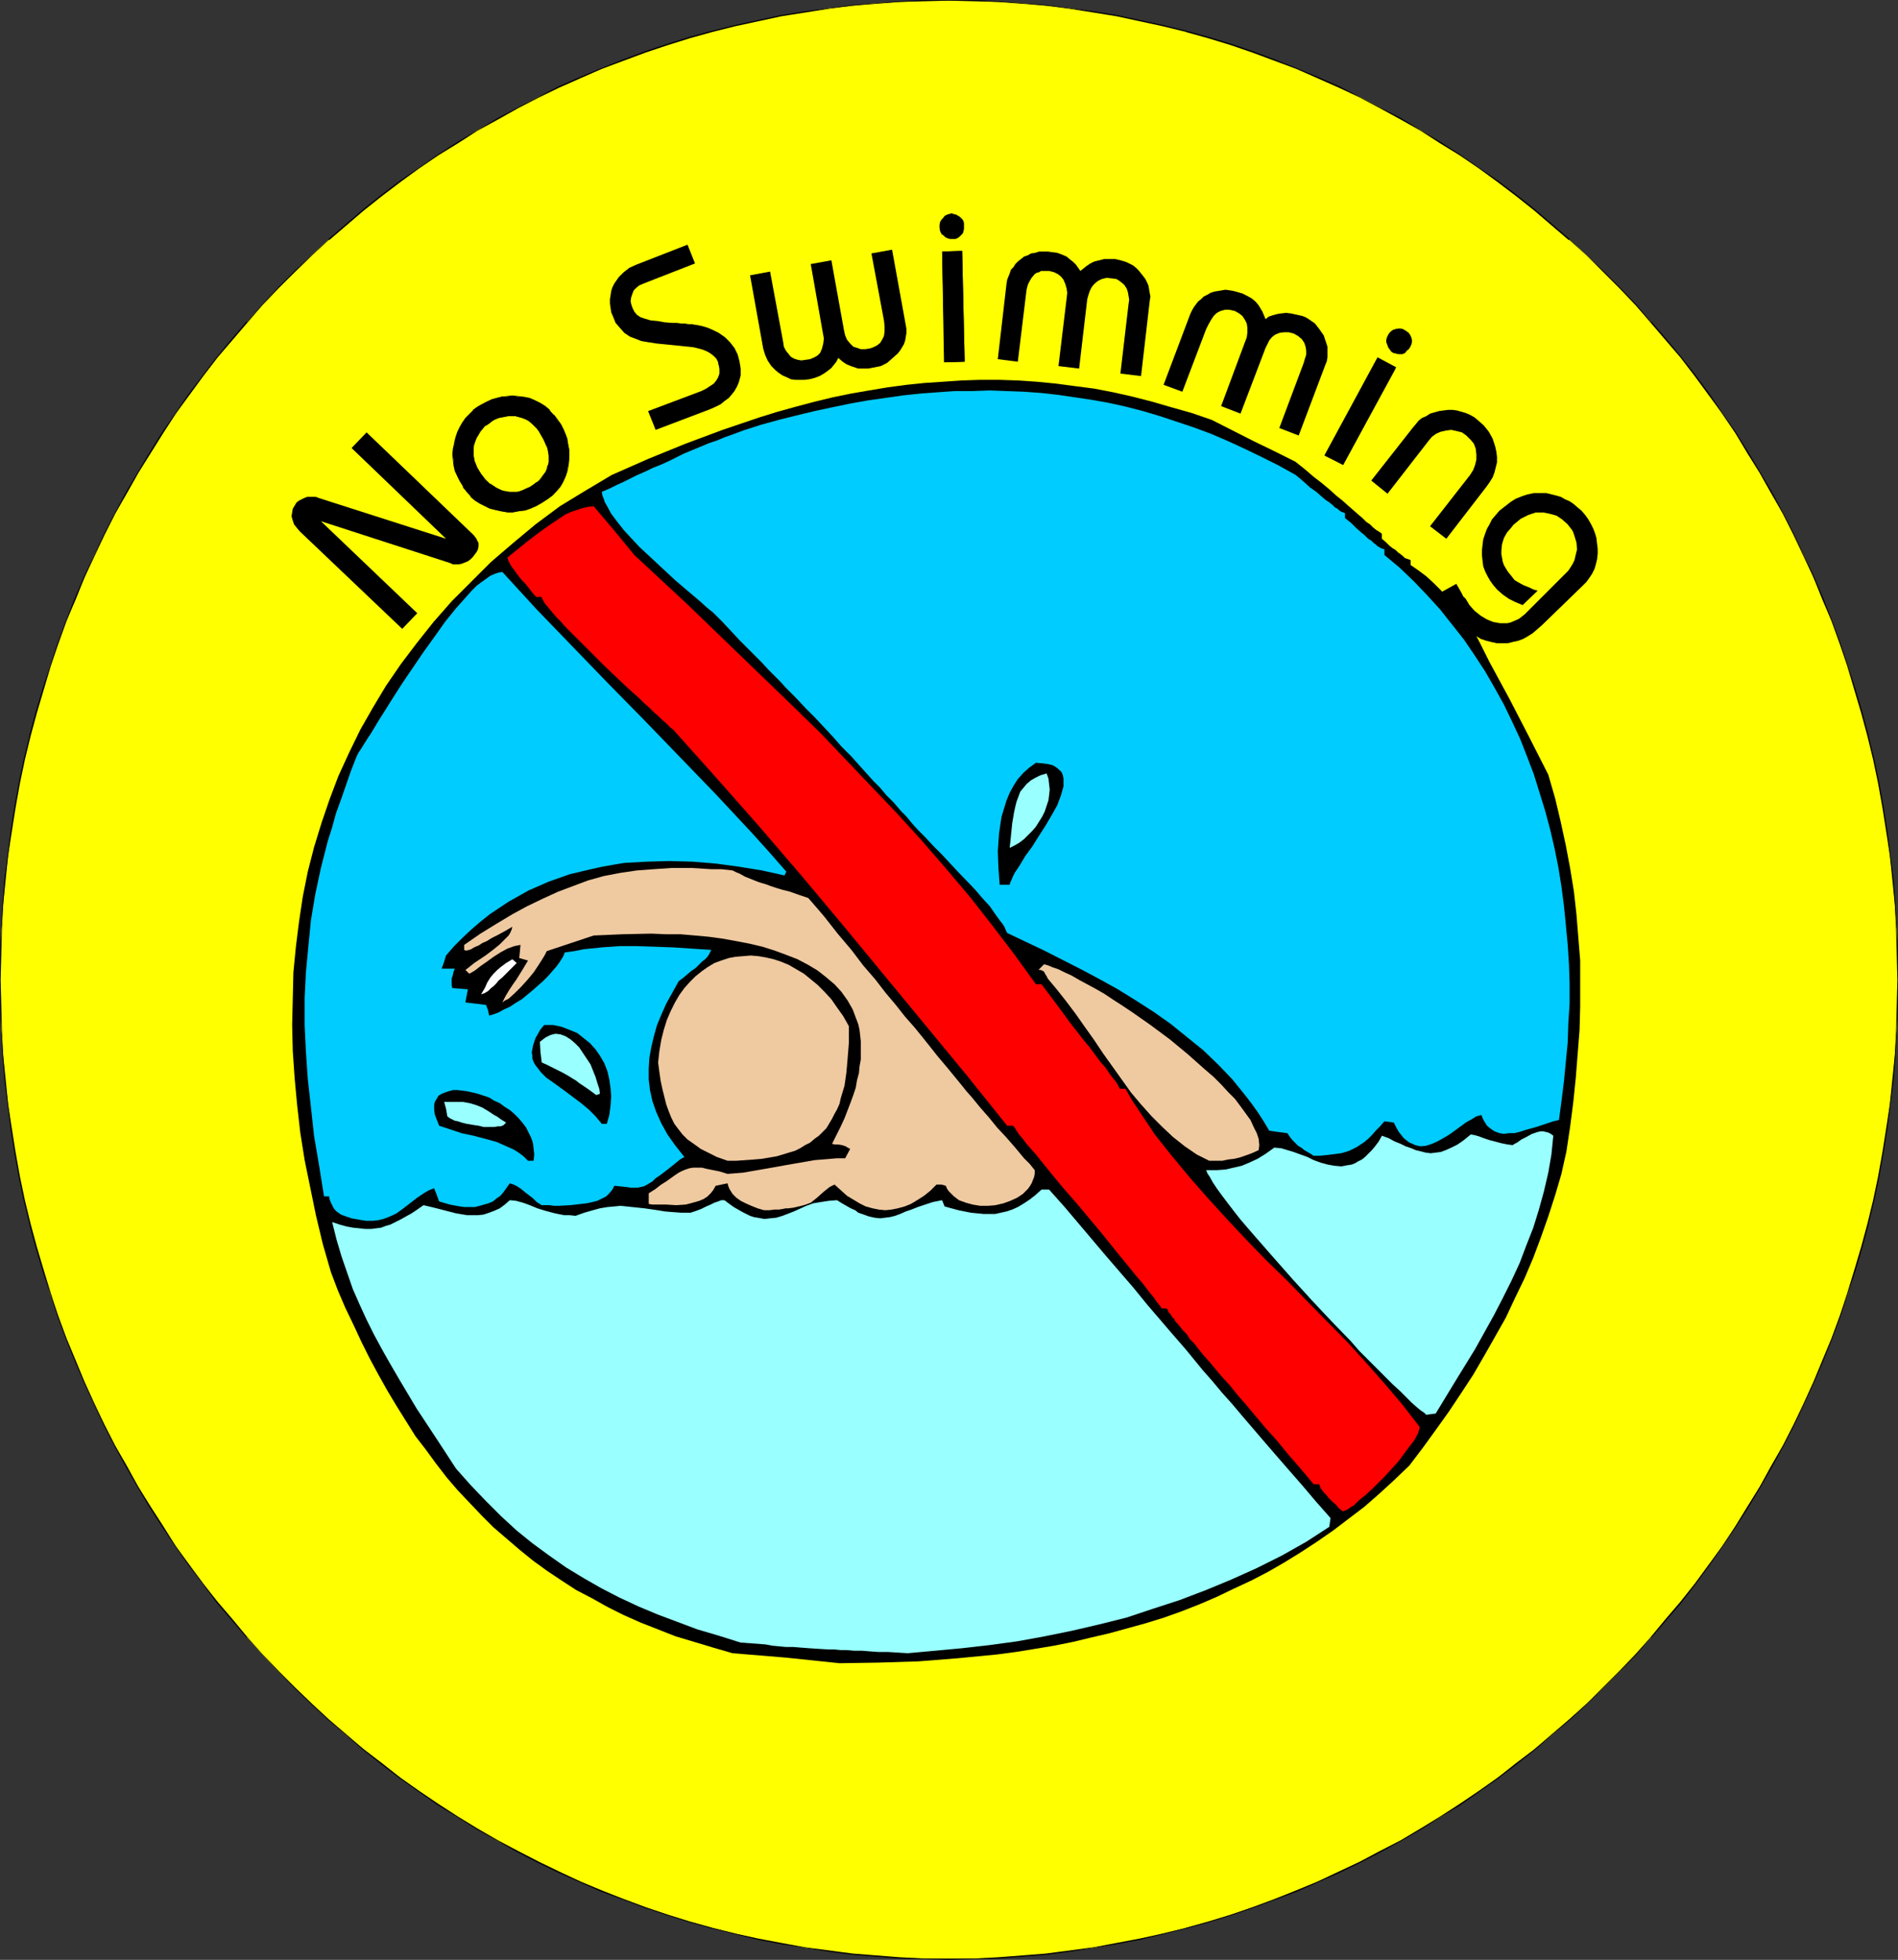 <?xml version="1.0" encoding="UTF-8" standalone="no"?>
<svg
   version="1.0"
   width="129.724mm"
   height="133.916mm"
   id="svg35"
   sodipodi:docname="No Swimming 2.wmf"
   xmlns:inkscape="http://www.inkscape.org/namespaces/inkscape"
   xmlns:sodipodi="http://sodipodi.sourceforge.net/DTD/sodipodi-0.dtd"
   xmlns="http://www.w3.org/2000/svg"
   xmlns:svg="http://www.w3.org/2000/svg">
  <rect width="100%" height="100%" fill="#333333" stroke="none"/>
  <sodipodi:namedview
     id="namedview35"
     pagecolor="#ffffff"
     bordercolor="#000000"
     borderopacity="0.25"
     inkscape:showpageshadow="2"
     inkscape:pageopacity="0.0"
     inkscape:pagecheckerboard="0"
     inkscape:deskcolor="#d1d1d1"
     inkscape:document-units="mm" />
  <defs
     id="defs1">
    <pattern
       id="WMFhbasepattern"
       patternUnits="userSpaceOnUse"
       width="6"
       height="6"
       x="0"
       y="0" />
  </defs>
  <path
     style="fill:#ffff00;fill-opacity:1;fill-rule:evenodd;stroke:none"
     d="m 245.147,0.162 h 6.464 l 6.141,0.323 6.302,0.323 6.141,0.646 6.141,0.646 6.141,0.97 5.979,0.97 5.979,1.293 5.979,1.293 5.979,1.454 5.818,1.616 5.818,1.778 5.656,1.939 5.656,2.101 5.656,2.262 5.494,2.262 5.333,2.424 5.494,2.586 5.333,2.747 5.171,2.909 5.171,2.909 5.171,3.232 5.01,3.232 4.848,3.394 4.848,3.394 4.848,3.555 4.686,3.717 4.525,3.878 4.525,3.878 4.363,4.04 4.363,4.202 4.202,4.202 4.04,4.363 4.04,4.363 3.878,4.686 3.878,4.525 3.717,4.686 3.555,4.848 3.394,5.01 3.394,5.01 3.232,5.01 3.07,5.171 3.07,5.333 2.909,5.333 2.747,5.333 2.747,5.494 2.424,5.656 2.424,5.494 2.262,5.818 2.101,5.818 2.101,5.818 1.778,5.818 1.778,5.979 1.616,6.141 1.454,5.979 1.293,6.141 1.131,6.303 0.97,6.141 0.808,6.302 0.808,6.302 0.485,6.464 0.485,6.464 0.162,6.464 0.162,6.464 -0.162,6.464 -0.162,6.464 -0.485,6.464 -0.485,6.303 -0.808,6.464 -0.808,6.302 -0.97,6.141 -1.131,6.302 -1.293,6.141 -1.454,5.979 -1.616,5.979 -1.778,5.979 -1.778,5.979 -2.101,5.818 -2.101,5.818 -2.262,5.656 -2.424,5.656 -2.424,5.494 -2.747,5.494 -2.747,5.494 -2.909,5.333 -3.07,5.171 -3.07,5.171 -3.232,5.171 -3.394,5.01 -3.394,4.848 -3.555,4.848 -3.717,4.686 -3.878,4.686 -3.878,4.525 -4.04,4.525 -4.04,4.363 -4.202,4.202 -4.363,4.04 -4.363,4.04 -4.525,4.04 -4.525,3.717 -4.686,3.717 -4.848,3.555 -4.848,3.555 -4.848,3.394 -5.01,3.232 -5.171,3.07 -5.171,3.07 -5.171,2.747 -5.333,2.747 -5.494,2.586 -5.333,2.424 -5.494,2.424 -5.656,2.101 -5.656,2.101 -5.656,1.939 -5.818,1.778 -5.818,1.616 -5.979,1.454 -5.979,1.454 -5.979,1.131 -5.979,1.131 -6.141,0.808 -6.141,0.808 -6.141,0.485 -6.302,0.485 -6.141,0.162 -6.464,0.162 -6.302,-0.162 -6.302,-0.162 -6.141,-0.485 -6.141,-0.485 -6.141,-0.808 -6.141,-0.808 -6.141,-1.131 -5.979,-1.131 -5.979,-1.454 -5.818,-1.454 -5.818,-1.616 -5.818,-1.778 -5.656,-1.939 -5.656,-2.101 -5.656,-2.101 -5.494,-2.424 -5.494,-2.424 -5.494,-2.586 -5.171,-2.747 -5.333,-2.747 -5.171,-3.07 -5.01,-3.07 -5.171,-3.232 -4.848,-3.394 -4.848,-3.555 -4.686,-3.555 -4.686,-3.717 -4.686,-3.717 -4.525,-4.04 -4.363,-4.04 -4.202,-4.04 -4.363,-4.202 -4.04,-4.363 -4.04,-4.525 -3.878,-4.525 -3.878,-4.686 -3.555,-4.686 -3.717,-4.848 -3.394,-4.848 -3.394,-5.01 -3.232,-5.171 -3.07,-5.171 -3.07,-5.171 -2.909,-5.333 -2.747,-5.494 -2.747,-5.494 -2.424,-5.494 -2.424,-5.656 -2.262,-5.656 -2.101,-5.818 -2.101,-5.818 -1.778,-5.979 -1.778,-5.979 -1.616,-5.979 -1.454,-5.979 -1.293,-6.141 -1.131,-6.302 -0.97,-6.141 -0.808,-6.302 -0.808,-6.464 -0.485,-6.303 L 0.323,265.998 0.162,259.533 0,253.069 l 0.162,-6.464 0.162,-6.464 0.485,-6.464 0.485,-6.464 0.808,-6.302 0.808,-6.302 0.97,-6.141 1.131,-6.303 1.293,-6.141 1.454,-5.979 1.616,-6.141 1.778,-5.979 1.778,-5.818 2.101,-5.818 2.101,-5.818 2.262,-5.818 2.424,-5.494 2.424,-5.656 2.747,-5.494 2.747,-5.333 2.909,-5.333 3.07,-5.333 3.07,-5.171 3.232,-5.01 3.394,-5.01 3.394,-5.01 3.717,-4.848 3.555,-4.686 3.878,-4.525 3.878,-4.686 4.04,-4.363 4.04,-4.363 4.363,-4.202 4.202,-4.202 4.363,-4.04 4.525,-3.878 4.686,-3.878 4.686,-3.717 4.686,-3.555 4.848,-3.394 4.848,-3.394 5.171,-3.232 5.01,-3.232 5.171,-2.909 5.333,-2.909 5.171,-2.747 5.494,-2.586 5.494,-2.424 5.494,-2.262 5.656,-2.262 5.656,-2.101 5.656,-1.939 5.818,-1.778 5.818,-1.616 5.818,-1.454 5.979,-1.293 5.979,-1.293 6.141,-0.97 6.141,-0.97 6.141,-0.646 6.141,-0.646 6.141,-0.323 6.302,-0.323 z"
     id="path1" />
  <path
     style="fill:#000000;fill-opacity:1;fill-rule:evenodd;stroke:none"
     d="m 245.147,0.162 6.464,0.162 6.141,0.162 6.302,0.485 6.141,0.485 6.141,0.808 6.141,0.97 5.979,0.97 5.979,1.293 5.979,1.293 5.979,1.454 h -0.162 l 5.818,1.616 5.818,1.778 5.656,1.939 5.656,2.101 5.656,2.101 5.494,2.424 5.494,2.424 5.494,2.586 5.171,2.747 5.333,2.909 5.171,2.909 5.01,3.232 5.01,3.07 5.01,3.394 4.848,3.555 4.686,3.555 4.686,3.717 4.525,3.878 4.525,3.878 v -0.162 l 4.525,4.04 4.202,4.202 4.202,4.202 4.202,4.363 3.878,4.525 v 0 l 3.878,4.525 3.878,4.525 3.717,4.848 3.555,4.848 3.555,4.848 3.394,5.01 3.07,5.171 3.232,5.171 2.909,5.171 3.07,5.333 2.747,5.494 2.586,5.494 2.586,5.494 2.262,5.656 2.424,5.656 2.101,5.818 1.939,5.818 1.778,5.979 1.778,5.979 1.616,5.979 v 0 l 1.454,5.979 1.293,6.141 1.131,6.303 0.97,6.141 0.97,6.302 0.646,6.302 0.646,6.464 0.323,6.464 0.162,6.464 0.162,6.464 -0.162,6.464 -0.162,6.464 -0.323,6.464 -0.646,6.303 -0.646,6.464 -0.97,6.302 -0.97,6.141 -1.131,6.302 -1.293,6.141 -1.454,5.979 v 0 l -1.616,5.979 -1.778,5.979 -1.778,5.818 -1.939,5.979 -2.101,5.656 -2.424,5.818 -2.262,5.494 -2.586,5.656 -2.586,5.494 -2.747,5.333 -3.07,5.333 -2.909,5.333 -3.232,5.171 -3.07,5.01 -3.394,5.171 -3.555,4.848 -3.555,4.848 -3.717,4.686 -3.878,4.525 -3.878,4.686 v 0 l -3.878,4.363 -4.202,4.363 -4.202,4.202 -4.202,4.202 -4.525,4.04 v 0 l -4.525,3.878 -4.525,3.878 -4.686,3.555 -4.686,3.717 -4.848,3.394 -5.01,3.394 -5.01,3.232 -5.01,3.07 -5.171,3.07 -5.333,2.747 -5.171,2.747 -5.494,2.586 -5.494,2.586 -5.494,2.262 -5.656,2.262 -5.656,2.101 -5.656,1.939 -5.818,1.778 -5.818,1.616 h 0.162 l -5.979,1.454 -5.979,1.293 -5.979,1.131 -5.979,1.131 -6.141,0.808 -6.141,0.808 -6.141,0.485 -6.302,0.485 -6.141,0.323 h -6.464 -6.302 l -6.302,-0.323 -6.141,-0.485 -6.141,-0.485 -6.141,-0.808 -6.141,-0.808 -6.141,-1.131 -5.979,-1.131 -5.979,-1.293 -5.818,-1.454 v 0 l -5.818,-1.616 -5.656,-1.778 -5.818,-1.939 -5.656,-2.101 -5.656,-2.262 -5.494,-2.262 -5.494,-2.586 -5.333,-2.586 -5.333,-2.747 -5.171,-2.747 -5.333,-3.07 -5.01,-3.07 -5.01,-3.232 -5.01,-3.394 -4.848,-3.394 -4.686,-3.717 -4.686,-3.555 -4.525,-3.878 -4.525,-3.878 v 0 l -4.363,-4.04 -4.363,-4.202 -4.202,-4.202 -4.202,-4.363 -3.878,-4.363 v 0 l -3.878,-4.686 -3.878,-4.525 -3.717,-4.686 -3.555,-4.848 -3.555,-4.848 -3.232,-5.171 -3.232,-5.01 -3.232,-5.171 -2.909,-5.333 -3.07,-5.333 -2.747,-5.333 -2.586,-5.494 -2.586,-5.656 -2.262,-5.494 -2.424,-5.818 -2.101,-5.656 -1.939,-5.979 -1.778,-5.818 -1.778,-5.979 -1.616,-5.979 v 0 l -1.454,-5.979 -1.293,-6.141 -1.131,-6.302 -0.97,-6.141 -0.97,-6.302 -0.646,-6.464 -0.646,-6.303 -0.323,-6.464 -0.162,-6.464 -0.162,-6.464 0.162,-6.464 0.162,-6.464 0.323,-6.464 0.646,-6.464 0.646,-6.302 0.97,-6.302 0.97,-6.141 1.131,-6.303 1.293,-6.141 1.454,-5.979 v 0 l 1.616,-5.979 1.778,-5.979 1.778,-5.979 1.939,-5.818 2.101,-5.818 2.424,-5.656 2.262,-5.656 2.586,-5.494 2.586,-5.494 2.747,-5.494 3.07,-5.333 2.909,-5.171 3.232,-5.171 3.232,-5.171 3.232,-5.01 3.555,-4.848 3.555,-4.848 3.717,-4.848 3.878,-4.525 3.878,-4.525 v 0 l 3.878,-4.525 4.202,-4.363 4.202,-4.202 4.363,-4.202 4.363,-4.04 v 0.162 l 4.525,-3.878 4.525,-3.878 4.686,-3.717 4.686,-3.555 4.848,-3.555 5.01,-3.394 5.01,-3.07 5.01,-3.232 5.333,-2.909 5.171,-2.909 5.333,-2.747 5.333,-2.586 5.494,-2.424 -0.162,-0.323 -5.494,2.424 -5.333,2.747 -5.333,2.747 -5.171,2.747 -5.171,3.07 -5.171,3.07 -5.01,3.232 -4.848,3.394 -5.01,3.394 -4.686,3.555 -4.686,3.717 -4.525,3.878 -4.525,3.878 v 0.162 l -4.363,4.04 -4.363,4.04 -4.202,4.202 -4.04,4.363 -4.04,4.525 h -0.162 l -3.878,4.525 -3.878,4.686 -3.555,4.686 -3.717,4.848 -3.394,5.01 -3.394,4.848 -3.232,5.171 -3.07,5.171 -3.07,5.171 -2.909,5.494 -2.747,5.333 -2.586,5.494 -2.586,5.494 -2.424,5.656 -2.262,5.818 -2.101,5.656 -1.939,5.818 -1.939,5.979 -1.778,5.979 -1.616,5.979 v 0.162 l -1.454,5.979 -1.293,6.141 -1.131,6.303 -0.97,6.141 -0.808,6.302 -0.808,6.302 -0.485,6.464 -0.323,6.464 L 0,246.605 v 6.464 6.464 l 0.323,6.464 0.323,6.464 0.485,6.303 0.808,6.464 0.808,6.302 0.97,6.141 1.131,6.302 1.293,6.141 1.454,5.979 v 0.162 l 1.616,5.979 1.778,5.979 1.939,5.818 1.939,5.979 2.101,5.656 2.262,5.656 2.424,5.656 2.586,5.656 2.586,5.494 2.747,5.333 2.909,5.333 3.07,5.333 3.07,5.171 3.232,5.01 3.394,5.01 3.394,4.848 3.717,4.848 3.555,4.848 3.878,4.525 3.878,4.525 h 0.162 l 4.04,4.525 4.04,4.363 4.202,4.202 4.363,4.202 4.363,4.04 v 0 l 4.525,3.878 4.525,3.878 4.686,3.717 4.686,3.555 5.01,3.555 4.848,3.394 5.01,3.07 5.171,3.232 5.171,2.909 5.171,2.909 5.333,2.747 5.333,2.586 5.494,2.424 5.494,2.424 5.656,2.101 5.656,2.101 5.818,1.939 5.656,1.778 5.818,1.616 h 0.162 l 5.818,1.454 5.979,1.454 5.979,1.131 6.141,0.97 6.141,0.97 6.141,0.808 6.141,0.485 6.141,0.485 6.302,0.162 6.302,0.162 6.464,-0.162 6.141,-0.162 6.302,-0.485 6.141,-0.485 6.141,-0.808 6.141,-0.97 5.979,-0.97 5.979,-1.131 5.979,-1.454 5.979,-1.454 v 0 l 5.818,-1.616 5.818,-1.778 5.656,-1.939 5.656,-2.101 5.656,-2.101 5.494,-2.424 5.494,-2.424 5.333,-2.586 5.333,-2.747 5.333,-2.909 5.01,-2.909 5.171,-3.232 5.01,-3.07 4.848,-3.394 5.01,-3.555 4.686,-3.555 4.686,-3.717 4.525,-3.878 4.525,-3.878 v 0 l 4.363,-4.04 4.363,-4.202 4.202,-4.202 4.202,-4.363 3.878,-4.525 h 0.162 l 3.878,-4.525 3.878,-4.525 3.717,-4.848 3.555,-4.848 3.394,-4.848 3.394,-5.01 3.232,-5.01 3.07,-5.171 3.07,-5.333 2.909,-5.333 2.747,-5.333 2.586,-5.494 2.586,-5.656 2.424,-5.656 2.262,-5.656 2.101,-5.656 1.939,-5.979 1.939,-5.818 1.778,-5.979 1.616,-5.979 v -0.162 l 1.454,-5.979 1.293,-6.141 1.131,-6.302 0.97,-6.141 0.808,-6.302 0.808,-6.464 0.485,-6.303 0.323,-6.464 0.323,-6.464 v -6.464 -6.464 l -0.323,-6.464 -0.323,-6.464 -0.485,-6.464 -0.808,-6.302 -0.808,-6.302 -0.97,-6.141 -1.131,-6.303 -1.293,-6.141 -1.454,-5.979 v -0.162 l -1.616,-5.979 -1.778,-5.979 -1.939,-5.979 -1.939,-5.818 -2.101,-5.656 -2.262,-5.818 -2.424,-5.656 -2.586,-5.494 -2.586,-5.494 -2.747,-5.333 -2.909,-5.494 -3.07,-5.171 -3.07,-5.171 -3.232,-5.171 -3.394,-4.848 -3.394,-5.01 -3.555,-4.848 -3.717,-4.686 -3.878,-4.686 -3.878,-4.525 h -0.162 l -3.878,-4.525 -4.202,-4.363 -4.202,-4.202 -4.363,-4.04 -4.363,-4.04 v -0.162 l -4.525,-3.878 -4.525,-3.878 -4.686,-3.717 -4.686,-3.555 -5.01,-3.394 -4.848,-3.394 -5.01,-3.232 -5.171,-3.07 -5.01,-3.07 -5.333,-2.747 -5.333,-2.747 -5.333,-2.747 -5.494,-2.424 -5.494,-2.262 -5.656,-2.262 -5.656,-2.101 -5.656,-1.939 -5.818,-1.778 -5.818,-1.616 v 0 l -5.979,-1.454 -5.979,-1.293 -5.979,-1.293 -5.979,-0.97 -6.141,-0.808 -6.141,-0.808 L 264.054,0.808 257.752,0.323 251.611,0 h -6.464 z"
     id="path2" />
  <path
     style="fill:#000000;fill-opacity:1;fill-rule:evenodd;stroke:none"
     d="m 149.965,20.2 5.494,-2.424 5.656,-2.101 5.656,-2.101 5.818,-1.939 5.656,-1.778 5.818,-1.616 v 0 l 5.818,-1.454 5.979,-1.293 5.979,-1.293 6.141,-0.97 6.141,-0.97 6.141,-0.808 6.141,-0.485 6.141,-0.485 6.302,-0.162 6.302,-0.162 V 0 h -6.302 l -6.302,0.323 -6.141,0.485 -6.141,0.485 -6.141,0.808 -6.141,0.808 -6.141,0.97 -5.979,1.293 -5.979,1.293 -5.818,1.454 h -0.162 l -5.818,1.616 -5.656,1.778 -5.818,1.939 -5.656,2.101 -5.656,2.262 -5.494,2.262 z"
     id="path3" />
  <path
     style="fill:#000000;fill-opacity:1;fill-rule:evenodd;stroke:none"
     d="m 216.867,429.539 -13.898,-1.454 -13.736,-1.131 -5.01,-1.454 -4.848,-1.454 -4.848,-1.454 -4.525,-1.778 -4.525,-1.778 -4.363,-1.939 -4.202,-2.101 -4.04,-2.262 -4.04,-2.101 -3.717,-2.424 -3.878,-2.586 -3.555,-2.586 -3.394,-2.747 -3.394,-2.909 -3.394,-2.909 -3.07,-3.07 -3.07,-3.232 -3.07,-3.232 -2.909,-3.394 -2.747,-3.555 -2.586,-3.555 -2.747,-3.555 -4.848,-7.757 -2.424,-4.04 -2.262,-4.04 -2.262,-4.202 -2.101,-4.202 -2.101,-4.525 -2.101,-4.363 -1.939,-4.525 -1.778,-4.686 -2.101,-7.272 -1.778,-7.434 -1.454,-7.111 -1.454,-7.111 -1.131,-7.111 -0.808,-7.111 -0.646,-6.949 -0.485,-6.949 -0.162,-6.787 0.162,-6.787 0.162,-6.787 0.646,-6.626 0.808,-6.464 0.97,-6.464 1.293,-6.464 1.616,-6.302 1.939,-6.302 2.101,-6.141 2.262,-5.979 2.747,-5.979 2.909,-5.979 3.232,-5.656 3.394,-5.656 3.878,-5.656 4.04,-5.333 4.363,-5.494 4.686,-5.333 5.01,-5.01 5.171,-5.171 5.656,-4.848 5.818,-4.848 6.302,-4.686 6.626,-4.04 6.787,-4.04 9.534,-4.202 9.534,-3.878 9.534,-3.555 9.534,-3.232 4.686,-1.454 4.686,-1.293 4.848,-1.293 4.686,-1.131 4.686,-0.97 4.686,-0.808 4.848,-0.808 4.848,-0.646 4.686,-0.485 4.848,-0.323 4.686,-0.323 4.848,-0.162 h 4.848 l 4.848,0.162 4.848,0.323 5.01,0.485 4.848,0.646 5.01,0.646 5.01,0.97 5.01,1.131 5.01,1.293 5.01,1.454 5.171,1.454 5.171,1.778 10.827,5.494 5.333,2.586 5.494,2.747 2.424,1.939 2.262,1.939 2.101,1.616 1.939,1.616 1.778,1.616 1.616,1.293 1.454,1.293 1.293,1.131 1.293,1.131 1.131,0.97 0.97,0.97 0.97,0.646 0.808,0.808 0.808,0.646 0.808,0.485 0.646,0.485 v 1.293 l 1.131,0.97 0.808,0.808 0.808,0.646 0.808,0.485 0.646,0.646 0.485,0.323 0.808,0.646 0.485,0.485 0.485,0.162 0.97,0.323 v 1.293 l 2.101,1.454 1.939,1.454 1.939,1.778 1.939,1.939 1.778,2.101 1.454,2.262 1.616,2.262 1.454,2.262 h 1.293 l 2.424,4.686 2.424,4.848 5.171,9.535 5.01,9.696 5.01,9.858 1.778,6.141 1.454,6.141 1.293,5.979 1.131,5.979 0.97,5.979 0.646,5.818 0.485,5.979 0.485,5.979 v 5.979 5.979 l -0.162,5.979 -0.485,6.141 -0.485,6.141 -0.646,6.302 -0.808,6.302 -0.97,6.464 -1.293,5.818 -1.616,5.494 -1.778,5.494 -1.939,5.494 -1.939,5.171 -2.262,5.333 -2.424,5.01 -2.424,5.171 -2.747,4.848 -2.747,4.848 -2.909,5.01 -3.07,4.686 -3.232,4.848 -3.232,4.525 -3.394,4.686 -3.555,4.686 -3.878,3.717 -3.878,3.555 -3.878,3.394 -4.04,3.07 -4.04,3.07 -4.202,2.909 -4.202,2.747 -4.202,2.586 -4.202,2.424 -4.363,2.262 -4.525,2.101 -4.363,2.101 -4.525,1.939 -4.525,1.778 -4.525,1.616 -4.686,1.454 -4.686,1.293 -4.686,1.293 -4.848,1.131 -4.686,1.131 -4.848,0.97 -4.848,0.808 -5.01,0.808 -4.848,0.646 -5.01,0.485 -5.01,0.485 -10.181,0.808 -10.181,0.323 z"
     id="path4" />
  <path
     style="fill:#99ffff;fill-opacity:1;fill-rule:evenodd;stroke:none"
     d="m 234.481,426.953 -2.586,-0.162 -2.586,-0.162 h -2.424 l -2.262,-0.162 -1.939,-0.162 h -2.101 l -1.778,-0.162 h -1.616 l -1.616,-0.162 h -1.454 l -2.747,-0.162 -2.424,-0.162 -2.101,-0.162 -1.939,-0.162 h -1.939 l -3.394,-0.323 -1.778,-0.323 -1.939,-0.162 -2.262,-0.162 -2.262,-0.162 -5.656,-1.778 -5.494,-1.616 -5.171,-1.939 -5.171,-1.939 -5.01,-2.101 -4.848,-2.262 -4.686,-2.424 -4.525,-2.586 -4.525,-2.747 -4.363,-3.07 -4.202,-3.07 -4.202,-3.394 -4.04,-3.717 -3.878,-3.878 -3.878,-4.04 -3.878,-4.363 -5.171,-7.919 -5.01,-7.595 -4.525,-7.595 -2.262,-3.878 -2.101,-3.717 -2.101,-3.878 -1.939,-3.878 -1.778,-3.878 -1.778,-4.04 -1.454,-4.202 -1.454,-4.202 -1.293,-4.363 -1.131,-4.525 1.939,0.646 1.778,0.485 1.778,0.323 1.616,0.162 1.454,0.162 h 1.454 l 1.293,-0.162 1.293,-0.162 1.293,-0.485 1.131,-0.323 1.293,-0.646 1.293,-0.646 1.454,-0.808 1.454,-0.808 1.454,-0.97 1.616,-1.131 2.747,0.646 5.656,1.454 2.909,0.485 h 1.454 1.293 l 1.454,-0.162 1.454,-0.485 1.293,-0.485 1.454,-0.646 1.293,-0.97 1.293,-1.131 1.616,0.162 1.778,0.485 1.778,0.646 1.939,0.808 2.101,0.646 2.424,0.646 2.424,0.485 h 1.454 l 1.454,0.162 2.262,-0.808 2.262,-0.646 1.778,-0.485 1.939,-0.323 1.778,-0.162 1.616,-0.162 3.07,0.323 3.07,0.323 3.394,0.485 1.939,0.323 1.939,0.162 2.262,0.162 h 2.424 l 1.454,-0.485 1.293,-0.485 1.293,-0.646 1.131,-0.485 0.97,-0.485 0.97,-0.323 0.808,-0.323 h 0.808 l 1.293,0.97 1.131,0.808 1.131,0.646 1.131,0.646 1.939,0.97 0.97,0.323 0.97,0.162 1.778,0.323 1.454,-0.162 1.616,-0.162 1.616,-0.485 2.909,-1.131 3.232,-1.454 1.778,-0.646 1.939,-0.323 2.101,-0.323 2.101,-0.162 1.293,0.808 1.131,0.646 1.131,0.646 1.131,0.485 0.808,0.646 0.97,0.323 1.778,0.646 1.454,0.323 1.454,0.162 1.293,-0.162 1.293,-0.162 1.293,-0.323 1.293,-0.485 1.454,-0.646 1.454,-0.485 1.616,-0.646 1.939,-0.646 1.939,-0.646 2.424,-0.485 0.323,0.808 0.323,0.808 3.555,0.97 3.232,0.646 1.616,0.162 1.616,0.162 h 1.454 1.616 l 1.454,-0.323 1.454,-0.323 1.454,-0.485 1.454,-0.646 1.616,-0.97 1.454,-0.97 1.454,-1.131 1.616,-1.454 h 1.939 l 4.04,4.525 3.555,4.202 3.555,4.202 3.555,4.202 7.11,8.242 3.555,4.363 3.878,4.525 1.939,2.262 2.101,2.424 2.101,2.424 4.363,5.333 2.424,2.747 2.424,2.909 2.747,3.07 2.586,3.07 2.909,3.394 2.909,3.394 3.07,3.555 3.232,3.717 3.394,3.878 3.555,4.202 3.717,4.202 -0.323,2.262 -5.979,3.878 -6.302,3.555 -6.464,3.232 -6.464,2.909 -6.626,2.747 -6.787,2.586 -6.949,2.262 -6.787,2.262 -7.11,1.778 -6.949,1.616 -7.11,1.454 -7.11,1.293 -7.11,0.97 -7.11,0.808 -6.949,0.646 z"
     id="path5" />
  <path
     style="fill:#ff0000;fill-opacity:1;fill-rule:evenodd;stroke:none"
     d="m 346.793,390.27 -0.97,-0.808 -0.808,-0.97 -0.808,-0.646 -0.646,-0.646 -0.485,-0.485 -0.323,-0.485 -0.808,-0.808 -0.485,-0.646 -0.323,-0.485 -0.323,-0.97 h -1.454 l -3.394,-4.04 -3.232,-3.717 -2.909,-3.555 -2.909,-3.232 -2.586,-3.07 -2.424,-2.909 -2.262,-2.586 -1.939,-2.424 -1.939,-2.101 -1.778,-2.101 -1.616,-1.939 -1.454,-1.616 -1.293,-1.616 -1.131,-1.454 -1.131,-1.131 -0.808,-1.293 -0.97,-0.97 -0.646,-0.808 -0.646,-0.808 -0.646,-0.646 -0.323,-0.646 -0.485,-0.485 -0.485,-0.808 -0.485,-0.485 -0.162,-0.485 -0.323,-0.485 h -1.293 l -0.323,-0.485 -0.485,-0.646 -0.646,-0.808 -0.646,-0.97 -0.97,-1.131 -0.97,-1.293 -1.131,-1.454 -1.293,-1.454 -1.293,-1.616 -1.454,-1.778 -2.909,-3.555 -3.232,-4.04 -6.626,-7.919 -3.394,-3.878 -3.07,-3.717 -1.454,-1.778 -1.293,-1.616 -1.293,-1.616 -1.293,-1.454 -1.131,-1.293 -0.97,-1.293 -0.97,-1.131 -0.646,-0.97 -0.485,-0.808 -0.485,-0.485 h -1.454 L 249.672,277.633 239.006,264.705 217.675,238.848 206.848,225.92 196.021,213.315 185.032,200.872 174.043,188.59 l -0.323,-0.323 -0.485,-0.323 -0.646,-0.646 -0.646,-0.646 -0.97,-0.808 -0.97,-0.97 -1.131,-0.97 -1.131,-1.131 -1.293,-1.131 -1.293,-1.293 -2.909,-2.586 -3.07,-2.909 -3.07,-2.909 -3.07,-3.07 -2.909,-2.909 -2.747,-2.747 -1.293,-1.293 -1.131,-1.293 -1.131,-1.131 -0.97,-1.131 -0.808,-0.97 -0.808,-0.97 -0.646,-0.808 -0.323,-0.646 -0.323,-0.485 v -0.323 h -1.454 l -1.131,-1.293 -0.97,-1.293 -0.808,-0.97 -0.808,-0.808 -0.646,-0.808 -0.485,-0.646 -0.485,-0.646 -0.323,-0.485 -0.646,-0.808 -0.808,-1.454 -0.323,-0.97 2.424,-1.939 2.586,-2.101 2.747,-2.101 2.909,-2.101 2.909,-1.939 1.454,-0.97 1.454,-0.646 1.454,-0.485 1.454,-0.485 1.454,-0.323 1.454,-0.162 5.333,6.302 5.171,6.302 6.787,6.302 6.787,6.303 13.736,13.251 13.736,13.251 6.949,6.787 6.626,6.949 6.626,6.949 6.626,6.949 6.464,7.111 6.302,7.272 6.141,7.272 5.818,7.434 5.656,7.434 5.494,7.595 h 1.454 l 3.878,5.171 1.778,2.424 1.778,2.424 1.778,2.262 1.616,2.101 1.616,1.939 1.454,1.939 1.293,1.778 1.293,1.454 0.97,1.454 0.97,1.293 0.808,0.97 0.485,0.808 0.323,0.646 0.162,0.323 h 1.454 l 1.778,3.07 1.939,2.909 3.878,5.818 4.363,5.494 4.686,5.656 4.686,5.333 5.01,5.494 5.01,5.333 5.171,5.333 5.333,5.171 5.171,5.333 10.342,10.504 4.848,5.333 4.848,5.494 4.525,5.333 4.363,5.656 v 0.485 l -0.162,0.485 -0.162,0.646 -0.323,0.646 -0.808,1.454 -1.293,1.616 -1.293,1.778 -1.454,1.939 -3.394,3.717 -1.778,1.778 -1.616,1.616 -1.778,1.616 -1.616,1.293 -1.293,1.293 -0.646,0.323 -0.646,0.485 -0.485,0.323 -0.485,0.162 -0.323,0.162 z"
     id="path6" />
  <path
     style="fill:#99ffff;fill-opacity:1;fill-rule:evenodd;stroke:none"
     d="m 368.448,365.383 -0.162,-0.162 -0.323,-0.323 -0.97,-0.646 -0.97,-0.808 -1.293,-1.131 -1.454,-1.454 -1.616,-1.616 -1.939,-1.778 -1.939,-1.939 -2.101,-2.101 -2.262,-2.262 -2.262,-2.262 -2.262,-2.586 -5.01,-5.171 -5.01,-5.333 -5.01,-5.494 -4.848,-5.494 -2.262,-2.586 -2.262,-2.586 -2.101,-2.424 -1.939,-2.262 -1.778,-2.262 -1.616,-2.101 -1.454,-1.939 -1.293,-1.778 -0.97,-1.454 -0.808,-1.454 -0.646,-0.97 -0.162,-0.485 -0.162,-0.323 h 2.747 l 2.262,-0.162 2.101,-0.485 2.101,-0.485 1.939,-0.808 2.101,-0.97 2.101,-1.293 2.262,-1.616 1.778,0.162 1.616,0.485 1.616,0.485 3.555,1.293 1.616,0.808 1.778,0.646 1.778,0.485 1.778,0.323 1.778,0.162 1.778,-0.323 0.97,-0.162 0.808,-0.323 0.808,-0.485 0.97,-0.485 0.808,-0.646 0.808,-0.808 0.97,-0.97 0.808,-0.97 0.97,-1.293 0.808,-1.454 1.778,0.646 1.454,0.808 1.616,0.646 1.293,0.646 1.454,0.485 1.131,0.485 1.293,0.323 1.293,0.323 1.293,0.162 1.293,-0.162 1.293,-0.162 1.293,-0.485 1.454,-0.646 1.616,-0.808 1.616,-1.131 1.778,-1.454 0.97,0.162 1.131,0.323 1.293,0.485 1.454,0.485 3.07,0.808 1.616,0.323 1.293,0.162 0.485,-0.323 0.646,-0.323 1.131,-0.808 1.293,-0.646 1.454,-0.808 1.454,-0.485 0.808,-0.162 h 0.646 l 0.646,0.162 0.646,0.162 0.646,0.323 0.646,0.485 -0.485,4.848 -0.808,4.686 -1.131,4.848 -1.293,4.686 -1.454,4.686 -1.778,4.525 -1.778,4.686 -2.101,4.525 -2.262,4.525 -2.262,4.363 -2.424,4.363 -2.424,4.363 -5.171,8.403 -5.01,8.242 -1.293,0.162 z"
     id="path7" />
  <path
     style="fill:#00ccff;fill-opacity:1;fill-rule:evenodd;stroke:none"
     d="m 94.536,315.286 -1.939,-0.323 -1.778,-0.323 -1.454,-0.485 -1.293,-0.485 -1.131,-0.808 -0.485,-0.485 -0.323,-0.485 -0.323,-0.646 -0.323,-0.646 -0.323,-0.808 -0.162,-0.808 h -1.293 l -1.293,-8.08 -1.293,-7.595 -0.808,-7.434 -0.808,-7.272 -0.485,-7.111 -0.323,-6.787 v -6.949 l 0.323,-6.626 0.646,-6.787 0.646,-6.626 1.131,-6.787 1.454,-6.787 1.778,-6.949 1.131,-3.555 0.97,-3.555 1.293,-3.555 1.293,-3.717 1.293,-3.717 1.454,-3.717 0.485,-0.97 0.646,-0.97 0.808,-1.293 0.808,-1.293 0.97,-1.454 0.97,-1.616 0.97,-1.616 1.131,-1.778 2.424,-3.878 2.586,-4.04 5.494,-8.08 2.909,-4.04 2.747,-3.878 1.454,-1.778 1.293,-1.616 1.454,-1.616 1.293,-1.454 1.293,-1.454 1.293,-1.293 1.293,-0.97 1.131,-0.808 1.131,-0.808 1.131,-0.485 0.97,-0.323 0.97,-0.162 8.888,9.696 9.211,9.535 9.211,9.535 9.373,9.535 9.211,9.535 9.211,9.535 9.211,9.858 4.525,5.01 4.525,5.171 -0.485,0.97 -5.818,-1.293 -5.979,-0.97 -5.979,-0.808 -5.979,-0.485 -5.979,-0.162 -5.818,0.162 -2.909,0.162 -2.909,0.162 -2.909,0.485 -2.747,0.485 -2.909,0.646 -2.747,0.646 -2.747,0.646 -2.747,0.97 -2.747,0.97 -2.586,1.131 -2.586,1.131 -2.586,1.454 -2.586,1.454 -2.424,1.616 -2.424,1.616 -2.424,1.939 -2.262,1.939 -2.262,2.101 -2.262,2.262 -2.101,2.424 -0.485,1.616 -0.646,1.778 h 3.394 l -0.323,0.808 -0.162,0.808 -0.162,0.485 -0.162,0.485 v 0.97 0.646 l 0.162,0.808 4.04,0.323 -0.323,1.616 -0.323,1.778 2.747,0.323 2.586,0.323 0.485,1.293 0.323,1.454 1.131,-0.323 1.293,-0.485 1.454,-0.808 1.454,-0.646 1.454,-0.97 1.616,-0.97 2.747,-2.262 2.747,-2.424 1.293,-1.293 1.131,-1.293 1.131,-1.293 0.808,-1.131 0.808,-1.293 0.485,-1.131 2.424,-0.323 2.424,-0.485 4.686,-0.485 4.525,-0.323 h 4.525 l 4.686,0.162 4.686,0.162 2.424,0.162 2.424,0.162 5.01,0.323 -0.646,1.293 -0.485,0.646 -0.646,0.646 -0.485,0.323 -0.485,0.485 -0.646,0.646 -0.646,0.646 -0.97,0.646 -0.97,0.808 -1.131,0.97 -1.293,0.97 -1.616,2.909 -1.616,2.909 -1.293,2.909 -1.131,2.747 -0.808,2.909 -0.646,2.747 -0.485,2.747 -0.162,2.747 v 2.747 l 0.323,2.747 0.646,2.909 0.97,2.747 1.293,2.909 1.616,2.909 1.939,2.747 2.424,3.07 -1.131,0.646 -0.97,0.808 -1.616,1.293 -1.454,1.131 -1.293,0.97 -0.97,0.646 -0.808,0.808 -0.808,0.485 -0.808,0.485 -0.646,0.323 -0.808,0.162 -0.646,0.162 h -0.97 -0.97 l -1.131,-0.162 -1.454,-0.162 -1.616,-0.162 -0.485,0.97 -0.808,0.97 -0.808,0.808 -0.97,0.485 -1.293,0.646 -1.293,0.323 -1.454,0.323 -1.454,0.162 -2.747,0.323 -2.909,0.162 h -1.293 l -1.293,-0.162 h -1.939 l -1.293,-0.808 -0.97,-0.97 -2.101,-1.616 -0.97,-0.808 -0.97,-0.646 -0.97,-0.485 -0.97,-0.323 -0.808,1.131 -0.808,1.131 -0.808,0.97 -0.97,0.646 -0.97,0.808 -1.131,0.485 -1.131,0.323 -1.131,0.323 -1.293,0.323 h -1.131 -1.454 l -1.293,-0.162 -2.586,-0.485 -2.747,-0.808 -0.646,-1.778 -0.646,-1.616 -1.293,0.485 -1.131,0.646 -1.939,1.293 -3.555,2.747 -1.778,1.293 -0.97,0.485 -1.131,0.485 -1.293,0.485 -1.293,0.323 -1.454,0.162 z"
     id="path8" />
  <path
     style="fill:#efc9a0;fill-opacity:1;fill-rule:evenodd;stroke:none"
     d="m 197.313,312.539 -1.616,-0.485 -1.616,-0.646 -1.454,-0.646 -1.293,-0.646 -1.131,-0.808 -0.97,-0.97 -0.808,-1.293 -0.323,-0.808 -0.162,-0.646 -3.07,0.646 -0.646,1.131 -0.646,0.808 -0.808,0.808 -0.97,0.646 -1.131,0.485 -1.131,0.323 -1.131,0.323 -1.293,0.323 -2.424,0.162 -2.586,-0.162 h -2.424 -1.131 l -0.97,-0.162 v -2.747 l 1.778,-1.131 0.808,-0.646 0.646,-0.485 1.293,-0.808 1.131,-0.808 1.131,-0.808 0.97,-0.646 0.97,-0.485 0.808,-0.323 0.97,-0.323 0.97,-0.162 h 1.131 1.131 l 1.293,0.323 1.616,0.323 1.616,0.323 2.101,0.646 4.04,-0.323 3.717,-0.646 3.717,-0.646 3.555,-0.646 3.717,-0.646 3.717,-0.646 3.878,-0.323 1.939,-0.162 h 2.101 l 1.293,-2.424 -0.646,-0.323 -0.485,-0.323 -0.97,-0.323 -0.97,-0.162 h -0.808 l -0.808,-0.162 1.131,-2.262 1.131,-2.262 0.97,-2.101 0.808,-2.101 0.808,-2.101 0.646,-1.778 0.646,-1.939 0.323,-1.939 0.485,-1.778 0.162,-1.778 0.323,-1.778 v -1.454 -1.616 -1.616 l -0.162,-1.454 -0.162,-1.454 -0.323,-1.454 -0.485,-1.293 -0.97,-2.586 -1.293,-2.262 -1.616,-2.262 -1.778,-1.939 -2.101,-1.778 -2.262,-1.778 -2.424,-1.454 -2.747,-1.454 -2.909,-1.131 -3.07,-1.131 -3.07,-0.97 -3.394,-0.808 -3.394,-0.646 -3.555,-0.646 -3.555,-0.485 -3.555,-0.323 -3.717,-0.323 h -3.717 l -3.878,-0.162 -7.434,0.162 -7.434,0.323 -12.12,4.04 -0.485,0.97 -0.485,0.808 -1.131,1.778 -1.293,1.939 -1.616,1.939 -1.616,1.778 -1.616,1.616 -1.616,1.454 -0.97,0.485 -0.646,0.485 0.808,-1.616 0.97,-1.616 0.97,-1.454 0.808,-1.131 1.616,-2.586 1.454,-2.424 -1.131,-0.323 -1.131,-0.323 0.323,-3.394 -0.808,0.162 -0.808,0.162 -1.778,0.646 -1.778,0.97 -1.778,1.131 -1.778,1.293 -1.616,1.131 -1.454,1.131 -0.808,0.485 -0.646,0.323 -0.97,-0.97 0.646,-0.485 0.808,-0.646 0.808,-0.646 0.97,-0.646 1.939,-1.293 1.939,-1.454 1.778,-1.454 1.616,-1.616 0.646,-0.646 0.485,-0.808 0.323,-0.808 0.162,-0.646 -1.939,1.131 -1.778,0.97 -1.616,0.808 -1.293,0.808 -1.131,0.485 -0.97,0.646 -0.808,0.323 -0.646,0.323 -0.485,0.323 -0.485,0.162 -0.646,0.162 h -0.323 l -0.323,-0.162 v -1.293 l 4.202,-2.909 4.202,-2.586 4.04,-2.424 3.878,-2.101 4.04,-1.939 3.878,-1.778 3.878,-1.454 3.878,-1.454 4.04,-1.131 4.202,-0.808 4.363,-0.646 4.363,-0.323 4.686,-0.323 h 5.01 l 5.171,0.323 h 2.586 l 2.909,0.323 0.97,0.485 0.808,0.323 1.454,0.808 1.616,0.646 1.616,0.646 0.97,0.323 1.131,0.323 1.293,0.485 1.454,0.485 1.616,0.485 1.939,0.485 2.262,0.808 2.424,0.808 2.101,2.424 1.939,2.262 1.778,2.262 1.778,2.262 3.555,4.202 3.07,4.04 3.07,3.555 2.747,3.555 2.586,3.07 2.424,3.07 2.424,2.747 2.101,2.586 1.939,2.424 1.778,2.262 1.778,2.101 1.616,1.939 1.454,1.778 1.454,1.778 1.293,1.616 1.293,1.454 2.262,2.747 2.262,2.586 2.101,2.586 2.262,2.424 2.262,2.586 2.424,2.909 1.454,1.454 1.293,1.616 v 0.97 l -0.162,0.808 -0.323,0.808 -0.323,0.808 -0.485,0.808 -0.485,0.646 -1.293,1.293 -1.454,0.97 -1.778,0.808 -1.778,0.646 -2.101,0.485 -1.939,0.162 h -1.939 l -1.939,-0.323 -1.778,-0.485 -1.778,-0.646 -1.293,-0.97 -0.646,-0.646 -0.646,-0.646 -0.485,-0.646 -0.323,-0.808 -1.131,-0.323 h -1.293 l -1.616,1.616 -1.616,1.293 -1.778,1.131 -1.616,0.97 -1.616,0.646 -1.778,0.485 -1.616,0.323 -1.616,0.162 -1.616,-0.162 -1.616,-0.323 -1.778,-0.485 -1.616,-0.808 -1.616,-0.97 -1.616,-0.97 -1.616,-1.454 -1.616,-1.454 -0.646,0.323 -0.646,0.323 -0.808,0.646 -0.808,0.646 -1.616,1.454 -0.808,0.646 -0.808,0.646 -1.293,0.485 -1.131,0.323 -2.101,0.485 -1.293,0.162 h -0.646 l -0.808,0.162 -0.97,0.162 h -1.131 l -1.293,0.162 z"
     id="path9" />
  <path
     style="fill:#000000;fill-opacity:1;fill-rule:evenodd;stroke:none"
     d="m 136.39,299.772 -1.131,-1.131 -1.293,-0.97 -1.293,-0.808 -1.454,-0.646 -1.454,-0.646 -1.454,-0.646 -2.909,-0.808 -3.07,-0.808 -3.07,-0.646 -2.909,-0.97 -2.909,-0.97 -0.646,-1.616 -0.485,-1.293 -0.162,-1.293 v -1.131 l 0.162,-0.808 0.485,-0.808 0.485,-0.808 0.808,-0.485 0.808,-0.323 0.97,-0.323 1.131,-0.323 h 1.131 l 1.293,0.162 1.293,0.162 1.454,0.323 1.293,0.323 1.454,0.485 1.454,0.485 1.293,0.808 1.454,0.646 1.293,0.97 1.293,0.808 1.131,0.97 1.131,1.131 0.97,1.131 0.97,1.293 0.646,1.293 0.646,1.293 0.485,1.454 0.162,1.454 0.162,1.454 -0.162,1.616 z"
     id="path10" />
  <path
     style="fill:#efc9a0;fill-opacity:1;fill-rule:evenodd;stroke:none"
     d="m 187.941,299.772 -2.747,-0.97 -2.262,-1.131 -1.939,-0.97 -1.778,-1.293 -1.616,-1.131 -1.293,-1.293 -1.131,-1.454 -0.97,-1.293 -0.808,-1.616 -0.646,-1.616 -0.646,-1.778 -0.485,-1.939 -0.485,-1.939 -0.485,-2.262 -0.323,-2.262 -0.323,-2.424 0.323,-2.909 0.485,-2.909 0.646,-2.586 0.808,-2.586 0.97,-2.262 1.131,-2.262 1.131,-1.939 1.293,-1.778 1.454,-1.616 1.454,-1.454 1.616,-1.293 1.616,-1.131 1.616,-0.97 1.778,-0.646 1.939,-0.646 1.778,-0.323 1.939,-0.162 1.939,-0.162 1.939,0.162 1.939,0.323 2.101,0.485 1.939,0.646 1.939,0.808 1.939,1.131 1.939,1.131 1.778,1.454 1.778,1.454 1.778,1.778 1.778,1.939 1.454,2.101 1.616,2.262 1.454,2.586 v 4.202 l -0.323,4.04 -0.323,3.717 -0.485,3.394 -0.485,1.616 -0.485,1.616 -0.323,1.454 -0.646,1.454 -0.646,1.131 -0.646,1.293 -1.454,2.424 -0.97,0.97 -0.97,0.97 -1.131,0.808 -1.131,0.97 -1.293,0.646 -1.293,0.808 -1.293,0.646 -1.616,0.485 -1.616,0.485 -1.616,0.485 -1.939,0.323 -1.939,0.323 -1.939,0.162 -2.262,0.162 -2.262,0.162 z"
     id="path11" />
  <path
     style="fill:#efc9a0;fill-opacity:1;fill-rule:evenodd;stroke:none"
     d="m 312.372,299.772 -1.616,-0.808 -1.616,-0.808 -3.07,-2.101 -3.07,-2.424 -2.747,-2.586 -2.747,-2.747 -2.747,-3.07 -2.586,-3.07 -2.424,-3.394 -4.848,-6.787 -2.262,-3.394 -2.424,-3.394 -2.262,-3.232 -2.424,-3.232 -2.424,-3.07 -2.424,-2.909 -0.323,-0.646 -0.323,-0.485 -0.162,-0.323 -0.162,-0.323 -0.485,-0.323 -0.485,-0.162 h -0.485 l 0.808,-0.808 0.646,-0.646 1.131,0.323 1.131,0.485 1.454,0.485 1.616,0.808 1.778,0.808 1.939,1.131 2.101,1.131 2.101,1.131 2.262,1.293 2.424,1.616 2.262,1.454 2.424,1.616 4.848,3.394 5.01,3.717 4.686,3.878 4.363,3.878 2.262,1.939 1.939,1.939 1.778,1.939 1.778,1.778 1.454,1.939 1.293,1.778 1.293,1.778 0.808,1.778 0.808,1.616 0.485,1.454 0.162,1.616 -0.162,1.293 -1.778,0.808 -1.778,0.646 -1.454,0.485 -1.454,0.323 -1.454,0.162 -1.454,0.323 h -1.616 z"
     id="path12" />
  <path
     style="fill:#00ccff;fill-opacity:1;fill-rule:evenodd;stroke:none"
     d="m 339.36,298.48 -1.293,-0.808 -1.131,-0.646 -0.808,-0.646 -0.808,-0.485 -0.646,-0.646 -0.808,-0.808 -0.646,-0.808 -0.646,-0.97 -2.424,-0.323 -2.262,-0.323 -1.454,-2.424 -1.454,-2.262 -1.616,-2.262 -1.616,-2.101 -3.394,-4.202 -3.717,-3.878 -3.878,-3.717 -4.202,-3.394 -4.202,-3.394 -4.363,-3.07 -4.525,-2.909 -4.686,-2.909 -4.686,-2.586 -4.848,-2.586 -9.534,-4.848 -9.534,-4.525 -0.323,-0.646 -0.323,-0.808 -0.485,-0.808 -0.646,-0.808 -1.293,-1.778 -1.454,-2.101 -1.939,-2.101 -1.778,-2.101 -4.363,-4.525 -4.202,-4.525 -2.262,-2.262 -1.939,-2.101 -1.939,-1.939 -1.616,-1.778 -1.454,-1.778 -1.293,-1.293 -1.939,-2.262 -1.939,-1.939 -1.616,-1.939 -1.778,-1.778 -1.454,-1.616 -1.454,-1.616 -1.454,-1.616 -1.293,-1.454 -2.586,-2.586 -2.262,-2.586 -4.525,-4.848 -2.424,-2.424 -2.424,-2.586 -2.747,-2.747 -1.293,-1.454 -1.616,-1.616 -1.616,-1.616 -1.616,-1.778 -1.778,-1.778 -1.939,-1.939 -2.101,-2.101 -2.101,-2.262 -2.262,-2.424 -2.424,-2.424 -1.616,-1.293 -1.778,-1.616 -2.101,-1.778 -2.101,-1.778 -2.262,-1.939 -2.262,-2.101 -4.686,-4.363 -2.262,-2.101 -2.101,-2.262 -1.939,-2.101 -1.778,-2.262 -1.454,-1.939 -1.131,-2.101 -0.485,-0.808 -0.323,-0.97 -0.323,-0.808 -0.162,-0.97 1.939,-0.808 1.939,-0.97 1.778,-0.808 1.616,-0.808 1.616,-0.808 1.454,-0.646 1.454,-0.646 1.293,-0.646 2.424,-0.97 2.101,-0.97 1.939,-0.97 1.616,-0.808 6.626,-2.747 1.939,-0.646 1.939,-0.808 2.262,-0.808 2.586,-0.97 4.525,-1.454 4.686,-1.293 4.525,-1.131 4.686,-1.131 4.525,-0.97 4.686,-0.97 4.525,-0.808 4.525,-0.646 4.525,-0.646 4.525,-0.485 4.363,-0.323 4.525,-0.323 h 4.525 l 4.525,-0.162 4.363,0.162 4.363,0.162 4.525,0.323 4.363,0.485 4.363,0.646 4.363,0.646 4.525,0.808 4.363,0.97 4.363,1.131 4.363,1.293 4.363,1.454 4.363,1.454 4.363,1.616 4.525,1.939 4.202,1.939 4.363,2.101 4.525,2.262 4.363,2.424 1.939,1.616 1.778,1.616 1.616,1.131 1.293,1.131 1.131,0.97 0.97,0.646 0.808,0.646 0.646,0.646 0.646,0.323 0.323,0.323 0.646,0.485 0.97,0.323 v 1.293 l 1.616,1.293 1.293,1.293 1.293,1.131 0.97,0.808 0.808,0.808 0.808,0.485 0.646,0.646 0.485,0.323 0.485,0.485 0.323,0.162 0.485,0.323 0.97,0.323 v 1.454 l 3.878,3.232 3.717,3.555 3.394,3.555 3.394,3.717 3.07,3.878 3.07,3.878 2.747,4.04 2.747,4.202 2.424,4.202 2.424,4.363 2.101,4.363 2.101,4.525 1.778,4.525 1.778,4.686 1.454,4.686 1.454,4.686 1.293,4.848 1.131,4.848 0.97,4.848 0.808,5.01 0.646,5.01 0.485,4.848 0.485,5.171 0.323,5.01 0.162,5.01 v 5.171 l -0.323,5.01 -0.162,5.01 -0.485,5.01 -0.485,5.01 -0.646,5.171 -0.646,4.848 -1.454,0.323 -1.454,0.485 -2.909,0.97 -2.909,0.808 -1.454,0.485 -1.454,0.323 h -1.293 l -1.293,0.162 -1.131,-0.162 -1.293,-0.485 -0.97,-0.646 -0.97,-0.808 -0.808,-1.293 -0.323,-0.646 -0.323,-0.808 -1.293,0.323 -1.293,0.808 -1.454,0.808 -1.293,0.97 -2.909,2.101 -1.616,0.97 -1.454,0.808 -1.454,0.646 -1.454,0.485 -1.454,0.162 -0.808,-0.162 -0.646,-0.162 -0.646,-0.323 -0.808,-0.323 -0.646,-0.485 -0.808,-0.646 -0.646,-0.808 -0.646,-0.808 -0.646,-1.131 -0.646,-1.293 -2.424,-0.323 -1.131,1.293 -1.131,1.131 -0.97,1.131 -0.97,0.97 -0.97,0.808 -0.97,0.646 -0.97,0.646 -0.97,0.485 -0.97,0.485 -0.97,0.323 -1.131,0.323 -1.293,0.162 -1.293,0.162 -1.293,0.162 -1.616,0.162 z"
     id="path13" />
  <path
     style="fill:#99ffff;fill-opacity:1;fill-rule:evenodd;stroke:none"
     d="m 124.917,291.046 -1.293,-0.323 -1.131,-0.162 -0.97,-0.162 -0.97,-0.162 -0.646,-0.162 -0.646,-0.162 -0.97,-0.323 -0.808,-0.162 -0.646,-0.323 -0.646,-0.323 -0.646,-0.485 -0.323,-1.939 -0.485,-1.778 h 1.454 1.293 1.131 0.97 l 1.778,0.323 1.616,0.485 1.616,0.646 0.808,0.485 0.808,0.485 0.97,0.646 0.485,0.323 0.646,0.323 1.131,0.808 1.293,0.808 -0.323,0.323 -0.323,0.323 -0.323,0.162 -0.485,0.162 h -0.646 l -0.97,0.162 z"
     id="path14" />
  <path
     style="fill:#000000;fill-opacity:1;fill-rule:evenodd;stroke:none"
     d="m 155.459,290.238 -1.616,-1.939 -1.778,-1.778 -1.939,-1.616 -1.939,-1.454 -1.939,-1.454 -1.778,-1.293 -1.778,-1.293 -1.616,-1.131 -1.293,-1.293 -1.131,-1.454 -0.485,-0.646 -0.323,-0.646 -0.323,-0.808 v -0.808 l -0.162,-0.808 0.162,-0.808 0.162,-0.97 0.323,-0.97 0.323,-0.97 0.646,-1.131 0.646,-1.131 0.97,-1.131 h 2.262 l 2.262,0.485 2.101,0.808 1.939,0.808 1.616,1.293 1.616,1.293 1.454,1.616 1.131,1.616 1.131,1.939 0.808,2.101 0.485,2.101 0.323,2.262 0.162,2.101 -0.162,2.424 -0.323,2.424 -0.646,2.262 z"
     id="path15" />
  <path
     style="fill:#99ffff;fill-opacity:1;fill-rule:evenodd;stroke:none"
     d="m 154.005,282.804 -1.293,-0.97 -1.131,-0.808 -0.97,-0.646 -0.97,-0.646 -0.808,-0.646 -0.808,-0.485 -1.293,-0.808 -1.454,-0.808 -1.293,-0.646 -0.97,-0.485 -0.97,-0.485 -0.97,-0.485 -1.131,-0.485 -0.323,-2.586 -0.162,-2.747 0.808,-0.646 0.646,-0.485 0.646,-0.323 0.646,-0.323 0.646,-0.162 0.646,-0.162 1.293,0.162 1.293,0.485 1.293,0.808 1.131,0.97 1.131,1.131 0.97,1.454 0.97,1.454 0.97,1.454 1.293,3.232 0.485,1.616 0.485,1.454 0.162,1.293 -0.485,0.162 z"
     id="path16" />
  <path
     style="fill:#ffffff;fill-opacity:1;fill-rule:evenodd;stroke:none"
     d="m 124.27,256.786 0.97,-1.616 0.646,-1.454 0.808,-1.293 0.808,-0.97 0.97,-0.97 0.97,-0.808 1.293,-0.97 1.616,-0.97 1.131,0.97 -1.454,1.454 -1.131,1.131 -1.131,1.131 -0.97,0.808 -0.646,0.808 -0.646,0.646 -0.646,0.485 -0.485,0.485 -0.323,0.323 -0.323,0.162 -0.485,0.323 z"
     id="path17" />
  <path
     style="fill:#000000;fill-opacity:1;fill-rule:evenodd;stroke:none"
     d="m 258.237,228.506 -0.323,-4.363 -0.162,-4.363 0.162,-2.262 0.162,-2.262 0.323,-2.262 0.323,-2.101 0.646,-2.101 0.646,-2.101 0.808,-1.939 0.97,-1.778 1.131,-1.778 1.454,-1.616 1.454,-1.293 1.778,-1.293 1.778,0.162 1.293,0.162 1.293,0.323 0.808,0.485 0.808,0.646 0.646,0.646 0.323,0.808 0.162,0.808 v 1.131 0.97 l -0.323,1.131 -0.323,1.131 -0.485,1.293 -0.485,1.293 -1.454,2.586 -1.616,2.747 -1.778,2.747 -1.616,2.586 -1.778,2.424 -1.454,2.424 -0.646,0.97 -0.646,0.97 -0.485,0.97 -0.323,0.808 -0.323,0.646 -0.162,0.646 z"
     id="path18" />
  <path
     style="fill:#99ffff;fill-opacity:1;fill-rule:evenodd;stroke:none"
     d="m 260.822,218.971 0.323,-3.07 0.323,-3.232 0.485,-2.909 0.323,-1.454 0.323,-1.293 0.485,-1.293 0.485,-1.293 0.808,-0.97 0.808,-0.97 1.131,-0.97 1.131,-0.646 1.293,-0.646 1.616,-0.485 0.485,1.293 0.162,1.454 0.162,1.454 -0.162,1.454 -0.162,1.293 -0.485,1.454 -0.485,1.454 -0.646,1.293 -0.808,1.293 -0.808,1.293 -0.97,1.131 -1.131,1.131 -0.97,0.97 -1.293,0.97 -1.131,0.646 z"
     id="path19" />
  <path
     style="fill:#000000;fill-opacity:1;fill-rule:evenodd;stroke:none"
     d="m 103.909,162.41 -26.502,-25.21 -0.808,-0.97 -0.646,-0.808 -0.323,-0.97 -0.323,-1.131 0.162,-0.97 0.162,-0.97 0.485,-0.808 0.485,-0.808 0.646,-0.485 0.646,-0.323 0.646,-0.323 0.808,-0.323 h 0.646 0.808 0.808 l 0.808,0.323 32.805,10.504 -24.402,-23.432 3.878,-4.04 27.634,26.503 0.646,0.808 0.323,0.646 0.323,0.646 v 0.808 l -0.162,0.808 -0.323,0.646 -0.485,0.646 -0.485,0.646 -0.646,0.646 -0.646,0.485 -0.808,0.323 -0.808,0.323 -0.808,0.162 h -0.646 -0.808 l -0.646,-0.323 -33.451,-10.827 24.886,23.756 z"
     id="path20" />
  <path
     style="fill:#000000;fill-opacity:1;fill-rule:evenodd;stroke:none"
     d="m 124.109,122.333 1.131,1.616 1.454,1.131 1.454,0.97 1.616,0.646 0.97,0.323 0.97,0.162 h 1.131 l 0.97,-0.162 0.97,-0.323 1.131,-0.323 0.97,-0.485 0.97,-0.646 0.808,-0.646 0.808,-0.646 0.646,-0.646 0.485,-0.646 0.485,-0.808 0.323,-0.646 0.162,-0.808 0.162,-0.808 0.162,-0.97 v -0.97 l -0.162,-0.97 -0.323,-0.97 -0.323,-1.131 -0.485,-0.97 -0.646,-1.131 -0.646,-1.131 -0.646,-0.808 -0.646,-0.646 -0.808,-0.646 -0.646,-0.646 -0.808,-0.323 -0.808,-0.323 -1.778,-0.485 -1.778,-0.162 -1.616,0.323 -0.97,0.323 -0.808,0.323 -0.808,0.323 -0.808,0.646 -0.97,0.646 -0.808,0.808 -0.646,0.646 -0.485,0.808 -0.485,0.97 -0.323,0.808 -0.323,0.97 v 0.97 1.616 l 0.162,1.778 0.646,1.616 z m -4.525,3.232 -0.808,-1.293 -0.646,-1.293 -0.485,-1.454 -0.323,-1.293 -0.162,-1.454 -0.162,-1.454 0.162,-1.454 0.323,-1.454 0.323,-1.454 0.485,-1.293 0.485,-1.293 0.808,-1.293 0.646,-1.131 0.97,-0.97 0.97,-0.97 1.131,-0.808 1.293,-0.808 1.131,-0.646 1.293,-0.485 1.293,-0.485 1.293,-0.323 h 1.293 l 1.454,-0.162 1.454,0.162 1.454,0.162 1.616,0.323 1.293,0.646 1.293,0.646 1.293,0.808 1.131,0.97 1.131,1.131 0.97,1.454 0.808,1.131 0.646,1.131 0.485,1.131 0.485,1.293 0.323,1.293 0.162,1.454 0.162,1.293 -0.162,1.454 -0.162,1.454 -0.323,1.616 -0.323,1.293 -0.646,1.293 -0.808,1.293 -0.97,1.131 -0.97,1.131 -1.293,0.97 -1.454,0.808 -1.454,0.808 -1.454,0.646 -1.454,0.485 -1.616,0.323 -1.454,0.162 h -1.454 l -1.616,-0.162 -1.454,-0.323 -1.454,-0.485 -1.293,-0.646 -1.293,-0.646 -1.293,-0.808 -0.97,-0.97 -1.131,-1.131 -0.808,-1.131 z"
     id="path21" />
  <path
     style="fill:#000000;fill-opacity:1;fill-rule:evenodd;stroke:none"
     d="m 123.947,122.495 1.293,1.454 v 0 l 1.293,1.293 v 0 l 1.454,0.97 1.616,0.646 h 0.162 l 0.97,0.323 0.97,0.162 h 1.131 l 0.97,-0.162 1.131,-0.323 0.97,-0.323 0.97,-0.485 1.131,-0.646 0.808,-0.646 v -0.162 l 0.646,-0.646 0.646,-0.646 h 0.162 l 0.485,-0.646 0.485,-0.808 0.162,-0.646 0.323,-0.808 v 0 l 0.162,-0.808 0.162,-0.97 v -0.97 l -0.162,-0.97 -0.323,-0.97 v -0.162 l -0.323,-0.97 -0.485,-1.131 -0.646,-1.131 -0.808,-1.131 -0.646,-0.646 v 0 l -0.646,-0.808 -0.646,-0.646 v 0 l -0.808,-0.485 -0.646,-0.485 -0.97,-0.323 -1.778,-0.485 -1.778,-0.162 -1.616,0.323 -0.97,0.323 -0.808,0.323 -0.97,0.485 -0.808,0.485 -0.808,0.646 v 0.162 l -0.808,0.646 v 0 l -0.646,0.808 -0.646,0.808 -0.485,0.808 -0.323,0.97 -0.162,0.808 v 0.162 l -0.162,0.97 v 1.616 l 0.162,1.778 0.646,1.616 0.97,1.616 0.323,-0.162 -0.97,-1.616 -0.646,-1.616 v 0.162 l -0.323,-1.778 v -1.616 l 0.162,-0.97 v 0 l 0.323,-0.97 0.323,-0.808 0.485,-0.808 0.485,-0.808 0.646,-0.808 v 0 l 0.646,-0.808 v 0.162 l 0.97,-0.646 0.808,-0.646 0.808,-0.485 0.808,-0.323 0.97,-0.162 v 0 l 1.616,-0.323 h 1.778 v 0 l 1.778,0.485 0.808,0.323 0.808,0.485 0.646,0.485 v 0 l 0.646,0.646 0.646,0.646 v 0 l 0.646,0.808 0.646,1.131 0.646,1.131 0.485,1.131 0.485,0.97 v 0 l 0.162,0.97 0.162,0.97 v 0.97 0.97 l -0.323,0.808 v -0.162 l -0.162,0.808 -0.323,0.808 -0.485,0.646 -0.485,0.646 v 0 l -0.646,0.808 -0.646,0.646 v -0.162 l -0.808,0.646 -0.97,0.646 -1.131,0.485 -0.97,0.485 -0.97,0.323 v 0 h -0.97 -1.131 l -0.97,-0.162 -0.97,-0.162 v 0 l -1.616,-0.808 -1.454,-0.97 v 0.162 l -1.293,-1.293 v 0 l -1.131,-1.454 z"
     id="path22" />
  <path
     style="fill:#000000;fill-opacity:1;fill-rule:evenodd;stroke:none"
     d="m 119.745,125.565 -0.808,-1.293 -0.646,-1.454 -0.485,-1.293 -0.323,-1.293 v 0 l -0.323,-1.454 v -1.454 l 0.162,-1.454 0.162,-1.454 v 0 l 0.485,-1.454 0.485,-1.293 0.485,-1.293 0.646,-1.131 0.808,-1.131 v 0 l 0.97,-0.97 0.97,-0.97 v 0 l 1.131,-0.808 1.131,-0.808 1.131,-0.646 1.293,-0.485 1.293,-0.485 v 0 l 1.293,-0.323 1.293,-0.162 h 1.454 1.454 l 1.454,0.323 1.616,0.323 h -0.162 l 1.454,0.646 1.293,0.646 1.293,0.808 1.131,0.97 v 0 l 1.131,1.131 h -0.162 l 1.131,1.293 0.646,1.131 0.646,1.131 0.485,1.293 0.485,1.293 v -0.162 l 0.323,1.293 0.162,1.454 0.162,1.293 -0.162,1.454 v 1.454 l -0.323,1.616 v -0.162 l -0.485,1.454 -0.646,1.293 -0.808,1.131 -0.808,1.131 v 0 l -1.131,1.131 v 0 l -1.293,0.97 -1.454,0.97 -1.454,0.646 -1.454,0.646 -1.454,0.485 h 0.162 l -1.616,0.323 -1.454,0.162 h -1.454 l -1.616,-0.162 -1.454,-0.323 v 0 l -1.293,-0.485 -1.454,-0.646 -1.293,-0.646 -1.131,-0.808 -1.131,-0.97 v 0 l -0.97,-0.97 v 0 l -0.808,-1.293 v 0.162 l -0.162,-0.323 h -0.162 v 0.323 l 0.97,1.131 v 0 l 0.97,1.131 v 0.162 l 1.131,0.97 1.293,0.808 1.293,0.646 1.293,0.646 1.454,0.323 v 0 l 1.454,0.323 1.616,0.323 h 1.454 l 1.454,-0.323 1.616,-0.162 v 0 l 1.454,-0.485 1.454,-0.646 1.454,-0.808 1.454,-0.97 1.293,-0.97 v 0 l 1.131,-1.131 v 0 l 0.97,-1.131 0.646,-1.131 0.646,-1.454 0.485,-1.293 v 0 l 0.323,-1.616 0.162,-1.454 v -1.454 -1.293 l -0.323,-1.454 -0.162,-1.293 v 0 l -0.485,-1.293 -0.485,-1.131 -0.646,-1.293 -0.808,-1.131 -0.97,-1.293 h -0.162 l -0.97,-1.131 v -0.162 l -1.131,-0.97 -1.293,-0.808 -1.293,-0.646 -1.454,-0.646 v 0 l -1.616,-0.323 -1.454,-0.162 -1.454,-0.162 -1.454,0.162 -1.293,0.162 -1.293,0.323 v 0 l -1.293,0.323 -1.293,0.646 -1.293,0.646 -1.131,0.646 -1.131,0.808 v 0.162 l -0.97,0.97 -0.97,0.97 v 0 l -0.808,1.131 -0.646,1.131 -0.646,1.293 -0.485,1.454 -0.323,1.293 v 0.162 l -0.323,1.454 -0.162,1.454 0.162,1.454 0.162,1.454 v 0 l 0.323,1.454 0.646,1.293 0.646,1.293 0.808,1.293 v 0 z"
     id="path23" />
  <path
     style="fill:#000000;fill-opacity:1;fill-rule:evenodd;stroke:none"
     d="m 167.417,106.173 13.736,-5.171 1.293,-0.646 0.97,-0.646 0.97,-0.646 0.646,-0.808 0.485,-0.808 0.323,-0.97 v -1.131 l -0.162,-0.97 -0.162,-0.485 v -0.323 0 l -0.485,-0.97 -0.646,-0.646 -0.808,-0.646 -0.808,-0.485 -1.131,-0.485 -1.131,-0.323 -1.293,-0.323 -1.454,-0.162 -8.08,-0.808 -2.101,-0.323 -1.939,-0.323 -1.616,-0.646 -1.293,-0.485 -1.454,-0.97 -1.131,-1.293 -1.131,-1.293 -0.646,-1.616 -0.485,-1.131 -0.162,-1.131 -0.162,-1.131 v -1.131 l 0.162,-0.97 0.162,-1.131 0.323,-0.97 0.485,-0.97 1.131,-1.616 1.293,-1.293 1.454,-1.131 1.778,-0.808 13.251,-5.171 1.939,4.848 -13.251,5.171 -1.131,0.485 -0.808,0.646 -0.646,0.646 -0.323,0.808 -0.323,0.97 -0.162,0.97 0.162,0.808 0.323,0.97 0.485,0.97 0.646,0.808 0.97,0.646 0.97,0.323 1.616,0.485 1.778,0.162 1.778,0.323 1.939,0.162 h 1.293 l 1.131,0.162 h 0.97 l 0.808,0.162 h 0.646 0.485 l 0.485,0.162 h 0.323 l 1.616,0.323 1.616,0.485 1.454,0.646 1.293,0.646 1.616,1.131 1.293,1.293 1.131,1.454 0.808,1.616 0.485,1.778 0.323,1.939 v 1.778 l -0.485,1.778 -0.485,1.131 -0.646,1.131 -0.646,0.808 -0.808,0.97 -1.131,0.808 -0.97,0.808 -1.293,0.646 -1.454,0.646 -14.059,5.333 z"
     id="path24" />
  <path
     style="fill:#000000;fill-opacity:1;fill-rule:evenodd;stroke:none"
     d="m 193.758,71.105 5.171,-0.97 3.394,18.261 0.162,1.131 0.485,0.97 0.646,0.808 0.646,0.808 0.808,0.485 0.97,0.323 0.97,0.162 1.131,-0.162 1.131,-0.162 1.131,-0.485 0.808,-0.485 0.646,-0.646 0.485,-1.131 0.323,-1.293 0.162,-1.293 -0.323,-1.778 -3.07,-17.453 5.333,-0.97 3.232,17.938 0.323,1.454 0.485,1.131 0.808,0.97 0.808,0.808 0.97,0.323 0.97,0.323 h 1.131 l 1.131,-0.162 0.97,-0.323 0.97,-0.485 0.808,-0.646 0.485,-0.808 0.485,-0.97 0.162,-1.131 v -1.454 l -0.162,-1.454 -3.232,-17.291 5.333,-0.97 3.555,19.554 0.162,0.97 v 0.97 l -0.162,0.97 -0.162,0.97 -0.323,0.97 -0.485,0.808 -0.485,0.808 -0.646,0.808 -1.454,1.293 -1.293,1.131 -1.616,0.808 -1.616,0.323 -1.616,0.323 h -1.293 -1.293 l -0.97,-0.323 -0.97,-0.323 -1.131,-0.485 -0.97,-0.646 -1.131,-0.97 -0.485,0.97 -0.646,0.808 -0.646,0.808 -0.808,0.646 -1.131,0.808 -1.131,0.646 -1.293,0.485 -1.293,0.323 -1.293,0.162 h -1.293 -1.131 l -1.131,-0.162 -0.97,-0.485 -1.131,-0.485 -0.97,-0.646 -0.808,-0.646 -1.131,-1.131 -0.97,-1.454 -0.646,-1.454 -0.485,-1.616 z"
     id="path25" />
  <path
     style="fill:#000000;fill-opacity:1;fill-rule:evenodd;stroke:none"
     d="m 244.016,93.568 -0.646,-28.604 5.171,-0.162 0.646,28.604 z m -1.293,-35.068 0.162,-0.646 0.162,-0.485 0.323,-0.646 0.323,-0.485 0.485,-0.323 0.485,-0.323 0.485,-0.162 0.646,-0.162 0.646,0.162 h 0.485 l 0.485,0.323 0.485,0.485 0.485,0.485 0.323,0.485 0.162,0.485 v 0.808 0.646 0.646 l -0.323,0.485 -0.323,0.485 -0.485,0.323 -0.485,0.323 -0.485,0.162 h -0.646 -0.646 l -0.646,-0.162 -0.485,-0.162 -0.485,-0.485 -0.485,-0.323 -0.323,-0.646 -0.162,-0.646 z"
     id="path26" />
  <path
     style="fill:#000000;fill-opacity:1;fill-rule:evenodd;stroke:none"
     d="m 244.016,93.406 0.162,0.162 -0.646,-28.604 -0.162,0.162 5.171,-0.162 -0.162,-0.162 0.646,28.604 0.162,-0.162 -5.171,0.162 -0.162,0.162 5.333,-0.162 -0.646,-28.604 -5.171,0.162 0.485,28.604 z"
     id="path27" />
  <path
     style="fill:#000000;fill-opacity:1;fill-rule:evenodd;stroke:none"
     d="m 242.885,58.5 0.162,-0.646 v -0.485 0 l 0.323,-0.485 0.485,-0.485 h -0.162 l 0.485,-0.323 0.646,-0.323 0.485,-0.323 h -0.162 0.646 0.646 l 0.485,0.162 v 0 l 0.485,0.323 0.485,0.485 v -0.162 l 0.485,0.485 h -0.162 l 0.323,0.485 0.162,0.646 v -0.162 l 0.162,0.808 -0.162,0.646 v 0.646 -0.162 l -0.323,0.485 -0.323,0.485 h 0.162 l -0.646,0.323 -0.323,0.323 -0.646,0.162 h 0.162 l -0.646,0.162 h -0.646 v 0 l -0.485,-0.323 -0.646,-0.162 -0.485,-0.323 -0.485,-0.485 h 0.162 l -0.323,-0.485 -0.162,-0.646 v 0 l -0.162,-0.646 h -0.162 v 0.646 l 0.162,0.646 0.323,0.646 0.646,0.485 0.323,0.323 0.646,0.323 0.646,0.162 h 0.646 0.646 l 0.485,-0.162 0.485,-0.323 0.485,-0.485 0.485,-0.485 0.162,-0.485 0.162,-0.646 v -0.646 -0.808 l -0.162,-0.646 -0.323,-0.485 -0.485,-0.485 v 0 l -0.485,-0.323 -0.646,-0.323 -0.485,-0.162 -0.646,-0.162 -0.646,0.162 -0.485,0.162 -0.646,0.323 -0.323,0.485 -0.485,0.485 -0.323,0.485 -0.162,0.646 v 0.646 z"
     id="path28" />
  <path
     style="fill:#000000;fill-opacity:1;fill-rule:evenodd;stroke:none"
     d="m 257.752,92.76 2.262,-19.554 0.162,-0.97 0.323,-0.808 0.323,-0.808 0.323,-0.97 0.646,-0.646 0.485,-0.808 0.646,-0.646 0.808,-0.646 0.808,-0.646 0.97,-0.323 0.808,-0.485 1.131,-0.162 0.97,-0.323 h 0.97 1.293 l 1.131,0.162 1.293,0.162 1.293,0.485 1.131,0.485 0.97,0.808 0.808,0.646 0.646,0.646 1.131,1.616 0.808,-0.646 0.808,-0.646 0.97,-0.646 0.97,-0.485 1.293,-0.323 1.293,-0.323 h 1.454 1.454 l 1.939,0.485 0.97,0.323 1.616,0.808 0.808,0.646 0.646,0.646 0.646,0.808 0.646,0.808 0.485,0.646 0.485,0.97 0.323,0.808 0.162,0.97 0.162,0.97 0.162,0.808 -0.162,0.97 -2.262,19.554 -5.333,-0.646 2.101,-17.938 0.162,-1.131 -0.162,-0.97 -0.162,-0.97 -0.323,-0.97 -0.646,-0.97 -0.97,-0.808 -0.97,-0.646 -1.131,-0.162 -1.454,-0.162 -1.293,0.323 -0.97,0.485 -0.97,0.808 -0.646,0.808 -0.485,0.97 -0.323,0.97 -0.323,1.131 -2.101,17.938 -5.333,-0.646 2.101,-17.453 0.162,-1.454 -0.162,-1.131 -0.323,-1.131 -0.485,-1.131 -0.646,-0.808 -0.808,-0.646 -0.97,-0.485 -1.293,-0.323 h -0.646 -0.808 -0.646 l -0.485,0.323 -0.646,0.162 -0.485,0.323 -0.808,0.97 -0.485,0.808 -0.485,0.97 -0.323,1.293 -0.162,1.293 -2.101,17.291 z"
     id="path29" />
  <path
     style="fill:#000000;fill-opacity:1;fill-rule:evenodd;stroke:none"
     d="m 300.576,99.385 6.949,-18.423 0.485,-0.97 0.485,-0.808 0.485,-0.646 0.485,-0.646 0.808,-0.646 0.646,-0.646 0.97,-0.485 0.808,-0.485 0.97,-0.323 0.97,-0.162 0.97,-0.162 0.97,-0.162 1.131,0.162 0.97,0.162 1.131,0.323 1.131,0.323 1.293,0.646 1.131,0.646 0.97,0.808 0.808,0.97 0.97,1.616 0.808,1.939 0.808,-0.646 0.97,-0.323 1.131,-0.323 0.97,-0.162 1.454,-0.162 1.293,0.162 1.454,0.323 1.454,0.323 0.808,0.323 0.808,0.485 1.616,1.131 1.131,1.454 1.131,1.616 0.323,0.97 0.323,0.97 0.323,0.97 v 0.97 0.808 0.97 l -0.162,0.97 -0.323,0.808 -6.949,18.423 -5.01,-1.939 6.302,-16.807 0.323,-1.131 0.323,-0.97 v -1.131 l -0.162,-0.97 -0.323,-0.97 -0.646,-0.97 -0.97,-0.808 -1.131,-0.646 -1.293,-0.323 h -1.293 l -1.131,0.162 -1.131,0.485 -0.808,0.646 -0.646,0.808 -0.485,0.97 -0.485,0.97 -6.464,16.968 -5.01,-1.939 6.141,-16.483 0.485,-1.293 0.162,-1.293 v -1.131 l -0.162,-1.131 -0.485,-0.97 -0.646,-0.97 -0.808,-0.646 -1.131,-0.646 -1.454,-0.323 h -1.131 l -1.131,0.323 -0.646,0.323 -0.485,0.323 -0.646,0.646 -0.646,0.97 -0.646,1.131 -0.646,1.293 -6.141,16.16 z"
     id="path30" />
  <path
     style="fill:#000000;fill-opacity:1;fill-rule:evenodd;stroke:none"
     d="m 342.268,117.485 13.736,-25.048 4.525,2.586 -13.574,25.048 z m 16.483,-31.028 0.323,-0.485 0.323,-0.323 0.485,-0.323 0.646,-0.323 h 0.646 0.646 l 0.485,0.162 0.646,0.162 0.485,0.323 0.485,0.485 0.162,0.485 0.323,0.485 0.162,0.646 v 0.646 l -0.162,0.646 -0.323,0.485 -0.323,0.646 -0.485,0.485 -0.485,0.323 -0.485,0.323 h -1.131 l -0.646,-0.162 -0.485,-0.162 -0.485,-0.323 -0.485,-0.485 -0.323,-0.485 -0.323,-0.646 -0.162,-0.646 v -0.646 l 0.162,-0.646 z"
     id="path31" />
  <path
     style="fill:#000000;fill-opacity:1;fill-rule:evenodd;stroke:none"
     d="m 342.43,117.485 v 0.162 L 356.166,92.598 h -0.323 l 4.686,2.586 V 94.861 l -13.736,25.048 h 0.162 l -4.525,-2.424 -0.323,0.162 4.848,2.424 13.736,-25.21 -4.848,-2.586 -13.736,25.372 z"
     id="path32" />
  <path
     style="fill:#000000;fill-opacity:1;fill-rule:evenodd;stroke:none"
     d="m 358.752,86.619 0.485,-0.485 0.323,-0.485 v 0 l 0.485,-0.323 0.485,-0.162 v 0 h 0.646 0.646 l 0.485,0.162 v 0 l 0.485,0.162 0.485,0.323 0.485,0.323 v 0 l 0.162,0.485 0.323,0.646 0.162,0.646 v -0.162 0.646 l -0.162,0.646 v -0.162 l -0.323,0.646 -0.323,0.646 v 0 l -0.323,0.323 v 0 l -0.485,0.323 -0.646,0.323 h 0.162 -1.131 -0.646 0.162 l -0.646,-0.323 -0.485,-0.323 v 0 l -0.485,-0.323 h 0.162 l -0.485,-0.646 -0.162,-0.485 -0.162,-0.646 v 0 -0.646 -0.646 0.162 l 0.323,-0.646 -0.162,-0.162 -0.323,0.646 -0.162,0.646 v 0.646 l 0.323,0.808 0.162,0.485 0.323,0.485 v 0 l 0.485,0.646 0.485,0.323 0.646,0.162 0.646,0.162 h 1.131 l 0.646,-0.323 0.323,-0.323 v -0.162 l 0.646,-0.485 0.323,-0.485 0.323,-0.646 0.162,-0.646 v -0.646 l -0.162,-0.646 -0.323,-0.646 -0.323,-0.485 -0.485,-0.323 -0.485,-0.323 -0.485,-0.323 -0.646,-0.162 h -0.646 l -0.646,0.162 -0.646,0.162 -0.485,0.323 -0.485,0.485 -0.323,0.485 z"
     id="path33" />
  <path
     style="fill:#000000;fill-opacity:1;fill-rule:evenodd;stroke:none"
     d="m 354.227,124.111 10.666,-13.575 0.808,-0.97 0.808,-0.97 0.808,-0.646 1.131,-0.485 0.97,-0.646 1.131,-0.323 1.131,-0.323 1.131,-0.162 1.293,-0.162 h 1.131 l 1.131,0.162 1.131,0.323 1.131,0.323 1.131,0.485 1.131,0.646 0.97,0.808 1.454,1.293 1.293,1.616 0.97,1.778 0.646,1.939 0.323,1.454 0.162,1.293 v 1.454 l -0.323,1.293 -0.323,1.293 -0.485,1.293 -0.808,1.293 -0.808,1.131 -10.342,13.413 -4.202,-3.232 10.342,-13.251 0.808,-1.293 0.485,-1.293 0.323,-1.293 v -1.454 l -0.162,-1.454 -0.485,-1.293 -0.808,-0.97 -1.131,-1.131 -1.131,-0.808 -1.293,-0.323 -1.454,-0.323 -1.293,0.162 -1.454,0.323 -1.131,0.485 -1.131,0.808 -0.808,0.97 -10.666,13.736 z"
     id="path34" />
  <path
     style="fill:#000000;fill-opacity:1;fill-rule:evenodd;stroke:none"
     d="m 376.204,150.775 0.646,1.131 0.646,1.131 0.485,0.97 0.646,0.646 0.97,1.616 1.293,1.454 1.616,1.293 1.616,0.97 1.616,0.646 1.778,0.323 h 0.97 0.808 l 0.808,-0.162 0.808,-0.323 1.454,-0.646 1.454,-1.131 9.858,-9.858 0.808,-0.808 0.646,-0.646 0.646,-0.97 0.485,-0.808 0.485,-0.97 0.162,-0.808 0.485,-1.939 -0.162,-1.778 -0.485,-1.616 -0.323,-0.97 -0.323,-0.646 -0.646,-0.808 -0.485,-0.646 -1.454,-1.293 -1.454,-0.97 -1.778,-0.485 -1.616,-0.323 h -0.97 -0.97 l -0.97,0.323 -0.97,0.323 -0.97,0.485 -0.97,0.485 -0.97,0.808 -0.97,0.808 -0.485,0.646 -1.131,1.293 -0.808,1.454 -0.485,1.616 -0.162,1.616 v 0.97 l 0.162,0.808 0.162,0.97 0.323,0.97 0.485,0.808 0.485,0.808 0.646,0.808 0.646,0.808 0.485,0.646 0.808,0.485 1.454,0.808 1.616,0.646 0.97,0.485 1.131,0.323 -3.878,3.717 -1.939,-0.808 -1.616,-0.808 -1.616,-1.131 -1.454,-1.293 -0.97,-1.131 -0.808,-1.131 -0.646,-1.131 -0.646,-1.293 -0.485,-1.293 -0.162,-1.293 -0.162,-1.454 v -1.454 l 0.162,-1.454 0.162,-1.293 0.485,-1.454 0.485,-1.293 0.646,-1.131 0.646,-1.293 0.97,-1.131 0.97,-1.131 1.454,-1.131 1.454,-1.131 1.293,-0.808 1.616,-0.646 1.454,-0.485 1.616,-0.323 h 1.454 1.778 l 1.293,0.323 1.293,0.323 1.131,0.323 1.131,0.646 1.131,0.485 0.97,0.646 1.131,0.97 0.97,0.808 0.97,1.131 0.808,1.131 0.646,1.131 0.646,1.293 0.485,1.293 0.323,1.131 0.162,1.454 0.162,1.293 v 1.293 l -0.162,1.454 -0.323,1.293 -0.323,1.131 -0.646,1.293 -0.646,0.97 -0.808,1.131 -0.97,0.97 -10.504,10.181 -1.293,1.131 -1.131,0.97 -1.293,0.808 -1.131,0.646 -1.293,0.485 -1.454,0.323 -1.293,0.323 h -1.454 -1.293 l -1.454,-0.323 -1.293,-0.323 -1.454,-0.485 -1.293,-0.808 -1.293,-0.808 -1.293,-0.97 -1.131,-1.131 -0.97,-0.97 -0.97,-1.131 -0.808,-1.131 -0.646,-0.808 -1.131,-1.939 -1.131,-2.101 z"
     id="path35" />
</svg>
